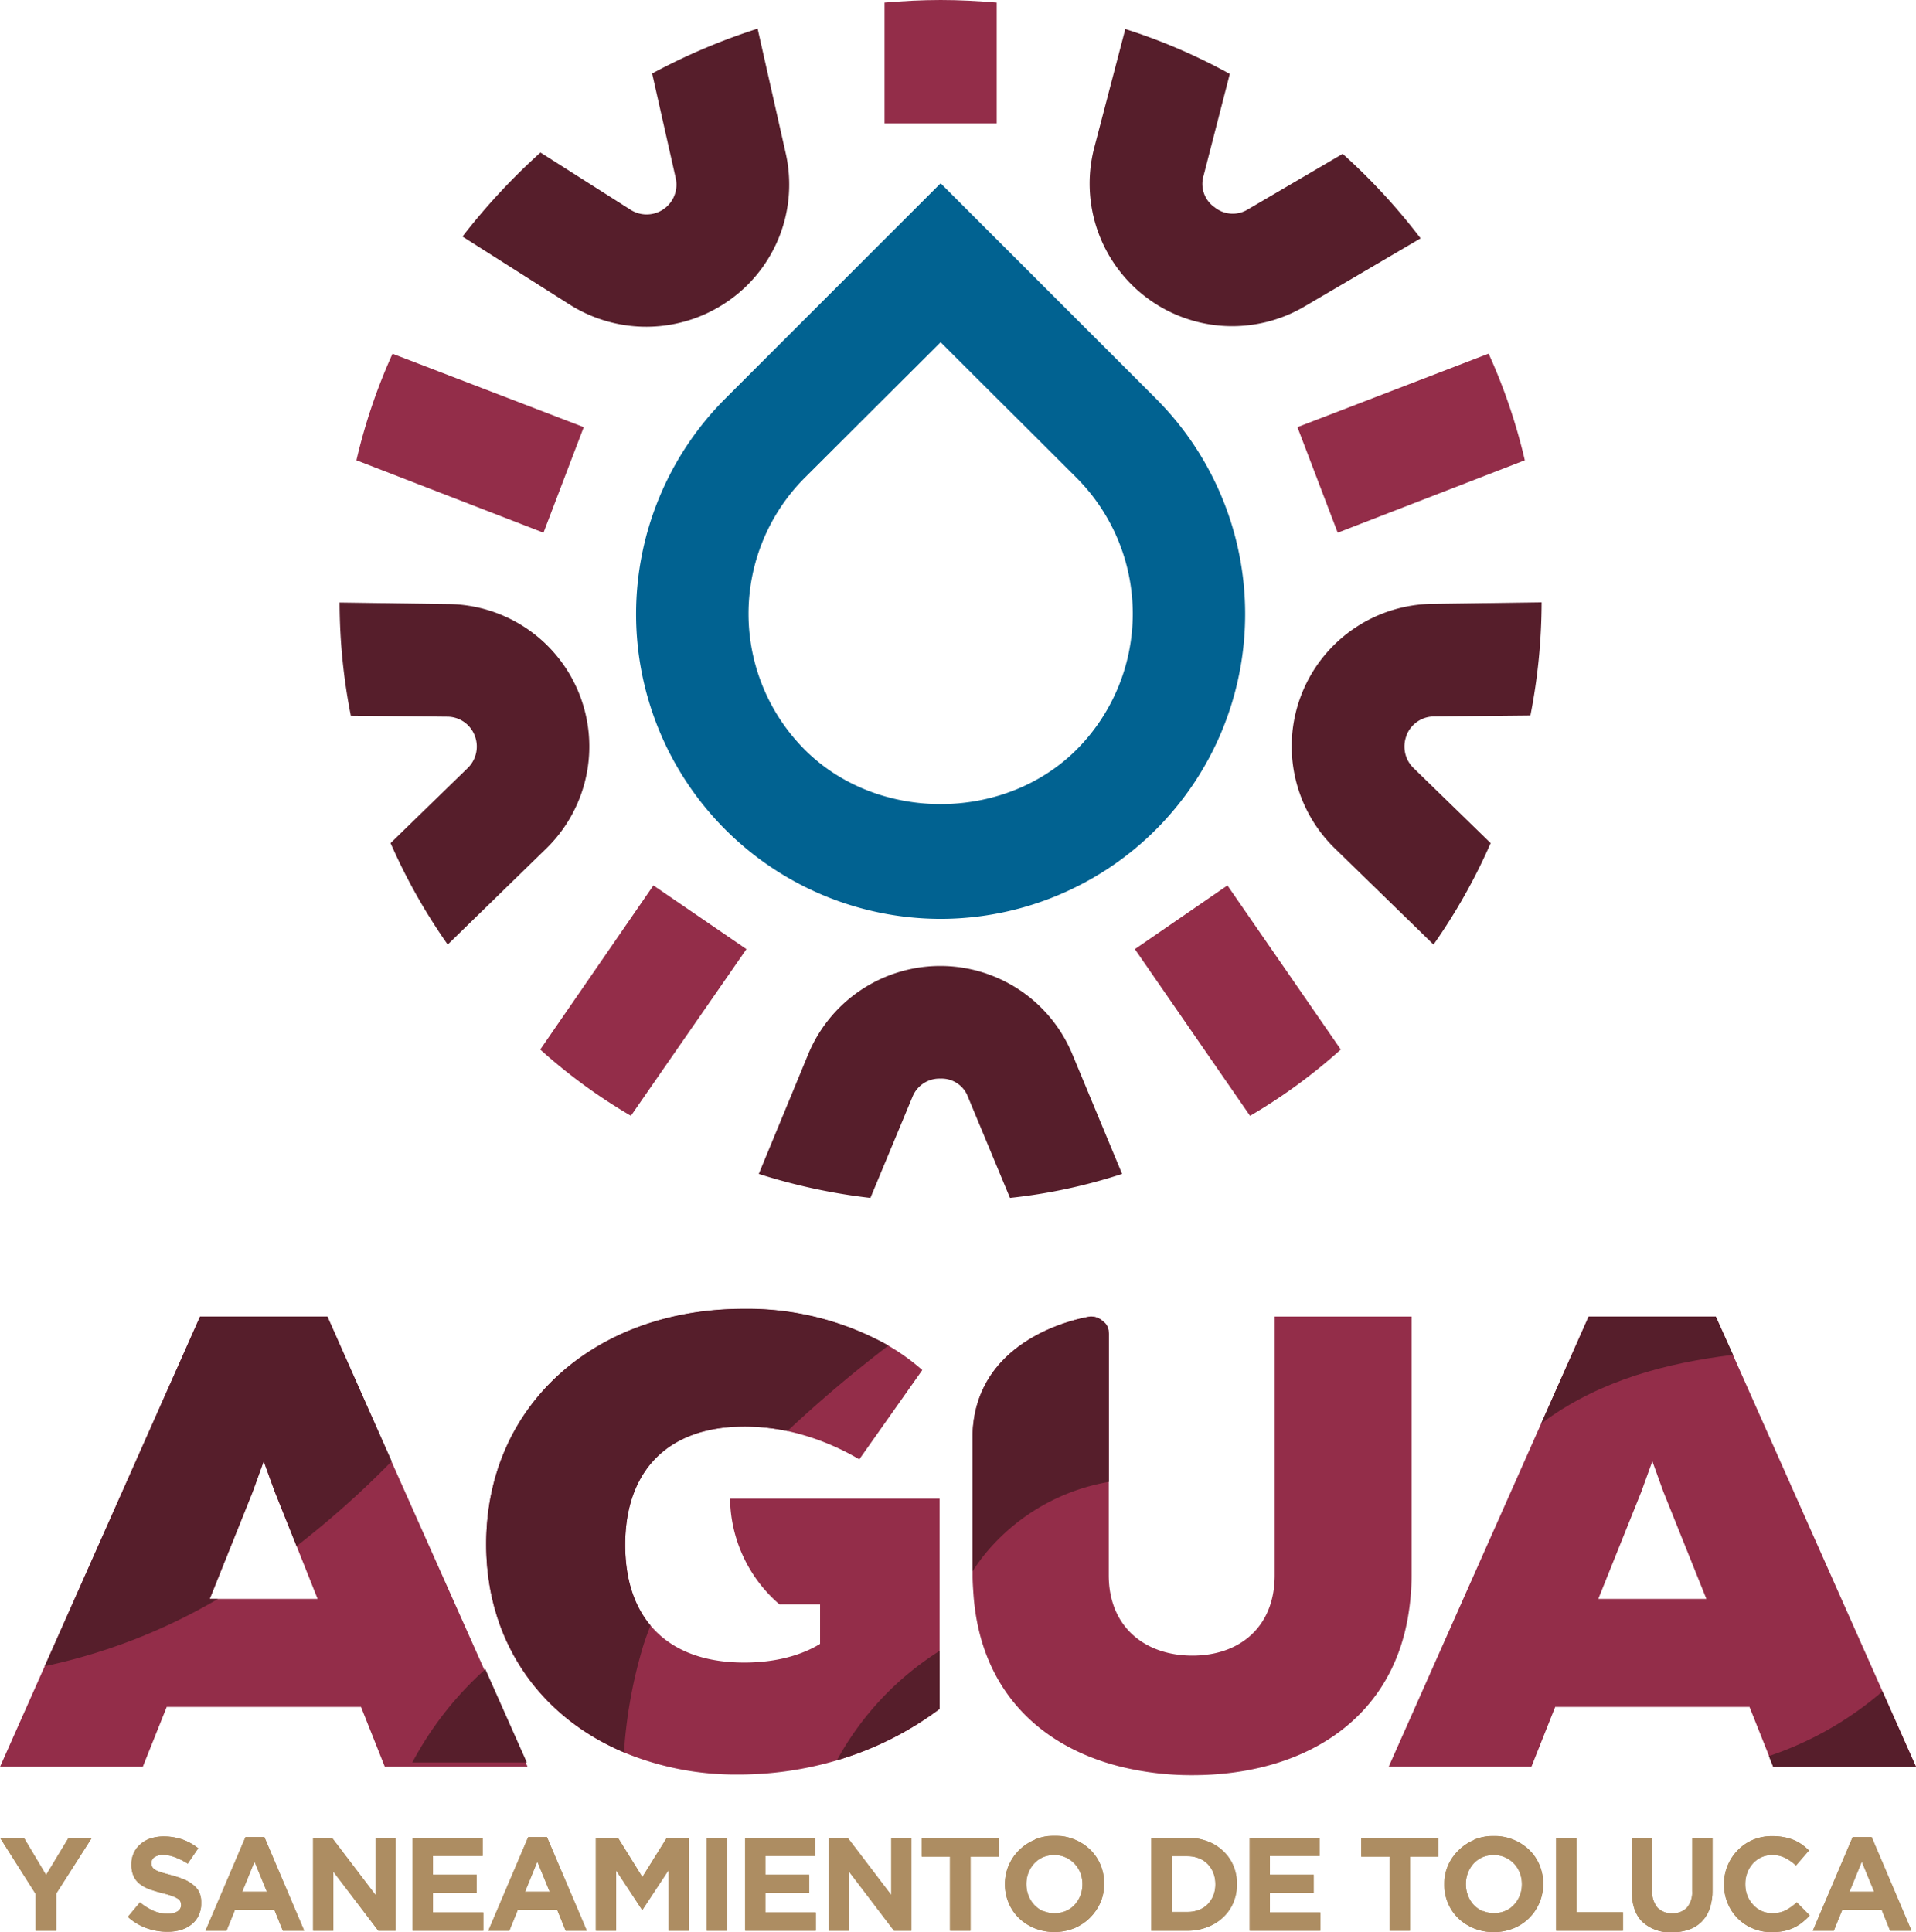 <svg id="Capa_1" data-name="Capa 1" xmlns="http://www.w3.org/2000/svg" xmlns:xlink="http://www.w3.org/1999/xlink" viewBox="0 0 364.88 368"><defs><style>.cls-1{fill:#ad8d62;}.cls-2{fill:#932d49;}.cls-3{fill:#561e2b;}.cls-4{clip-path:url(#clip-path);}.cls-5{clip-path:url(#clip-path-2);}.cls-6{clip-path:url(#clip-path-3);}.cls-7{clip-path:url(#clip-path-4);}.cls-8{clip-path:url(#clip-path-5);}.cls-9{clip-path:url(#clip-path-6);}.cls-10{clip-path:url(#clip-path-7);}.cls-11{clip-path:url(#clip-path-8);}.cls-12{clip-path:url(#clip-path-9);}.cls-13{clip-path:url(#clip-path-10);}.cls-14{clip-path:url(#clip-path-11);}.cls-15{clip-path:url(#clip-path-12);}.cls-16{clip-path:url(#clip-path-13);}.cls-17{clip-path:url(#clip-path-14);}.cls-18{clip-path:url(#clip-path-15);}.cls-19{clip-path:url(#clip-path-16);}.cls-20{clip-path:url(#clip-path-17);}.cls-21{clip-path:url(#clip-path-18);}.cls-22{clip-path:url(#clip-path-19);}.cls-23{clip-path:url(#clip-path-20);}.cls-24{fill:#016291;}</style><clipPath id="clip-path" transform="translate(-19.25 -14)"><polygon class="cls-1" points="32.32 364 28.02 371.1 23.8 364 19.25 364 26.05 374.72 26.05 381.7 29.95 381.7 29.95 374.64 36.75 364 32.32 364"/></clipPath><clipPath id="clip-path-2" transform="translate(-19.25 -14)"><path class="cls-1" d="M47.9,364.12A6,6,0,0,0,46,365.21a4.92,4.92,0,0,0-1.72,3.87v.05a5.11,5.11,0,0,0,.42,2.2,4.06,4.06,0,0,0,1.18,1.48,6.76,6.76,0,0,0,1.85,1,22.35,22.35,0,0,0,2.44.73c.74.19,1.34.36,1.81.53a5.94,5.94,0,0,1,1.09.51,1.42,1.42,0,0,1,.53.54,1.6,1.6,0,0,1,.14.67v0a1.41,1.41,0,0,1-.67,1.23,3.48,3.48,0,0,1-1.89.44,6.61,6.61,0,0,1-2.79-.58,11.6,11.6,0,0,1-2.49-1.57l-2.3,2.76a10.6,10.6,0,0,0,3.54,2.14,11.81,11.81,0,0,0,4,.69,8.75,8.75,0,0,0,2.63-.37,6,6,0,0,0,2-1.06,4.69,4.69,0,0,0,1.33-1.72,5.44,5.44,0,0,0,.48-2.34v0a4.89,4.89,0,0,0-.37-2A3.92,3.92,0,0,0,56.07,373a6.6,6.6,0,0,0-1.77-1.06,17.73,17.73,0,0,0-2.4-.8c-.76-.2-1.39-.38-1.88-.53a5.6,5.6,0,0,1-1.19-.48,1.54,1.54,0,0,1-.59-.57,1.58,1.58,0,0,1-.17-.74v0a1.39,1.39,0,0,1,.57-1.11,2.8,2.8,0,0,1,1.71-.44,6,6,0,0,1,2.28.47A12.54,12.54,0,0,1,55,368.93L57,366a10.52,10.52,0,0,0-3-1.67,10.79,10.79,0,0,0-3.58-.58,8,8,0,0,0-2.5.38"/></clipPath><clipPath id="clip-path-3" transform="translate(-19.25 -14)"><path class="cls-1" d="M67.72,368.55l2.36,5.74H65.37ZM66,363.87,58.39,381.7h4l1.62-4h7.48l1.62,4h4.07l-7.58-17.83Z"/></clipPath><clipPath id="clip-path-4" transform="translate(-19.25 -14)"><polygon class="cls-1" points="90.76 364 90.76 374.89 82.47 364 78.88 364 78.88 381.7 82.72 381.7 82.72 370.44 91.29 381.7 94.6 381.7 94.6 364 90.76 364"/></clipPath><clipPath id="clip-path-5" transform="translate(-19.25 -14)"><polygon class="cls-1" points="97.84 364 97.84 381.7 111.29 381.7 111.29 378.23 101.68 378.23 101.68 374.51 110.03 374.51 110.03 371.05 101.68 371.05 101.68 367.46 111.17 367.46 111.17 364 97.84 364"/></clipPath><clipPath id="clip-path-6" transform="translate(-19.25 -14)"><path class="cls-1" d="M121.58,368.55l2.36,5.74h-4.71Zm-1.74-4.68-7.59,17.83h4l1.62-4h7.48l1.62,4H131l-7.59-17.83Z"/></clipPath><clipPath id="clip-path-7" transform="translate(-19.25 -14)"><polygon class="cls-1" points="146.24 364 141.58 371.48 136.93 364 132.73 364 132.73 381.7 136.58 381.7 136.58 370.22 141.51 377.7 141.61 377.7 146.59 370.14 146.59 381.7 150.44 381.7 150.44 364 146.24 364"/></clipPath><clipPath id="clip-path-8" transform="translate(-19.25 -14)"><rect class="cls-1" x="153.85" y="364" width="3.89" height="17.7"/></clipPath><clipPath id="clip-path-9" transform="translate(-19.25 -14)"><polygon class="cls-1" points="161.16 364 161.16 381.7 174.61 381.7 174.61 378.23 165 378.23 165 374.51 173.34 374.51 173.34 371.05 165 371.05 165 367.46 174.48 367.46 174.48 364 161.16 364"/></clipPath><clipPath id="clip-path-10" transform="translate(-19.25 -14)"><polygon class="cls-1" points="188.97 364 188.97 374.89 180.68 364 177.09 364 177.09 381.7 180.93 381.7 180.93 370.44 189.5 381.7 192.81 381.7 192.81 364 188.97 364"/></clipPath><clipPath id="clip-path-11" transform="translate(-19.25 -14)"><polygon class="cls-1" points="194.79 364 194.79 367.59 200.17 367.59 200.17 381.7 204.07 381.7 204.07 367.59 209.45 367.59 209.45 364 194.79 364"/></clipPath><clipPath id="clip-path-12" transform="translate(-19.25 -14)"><path class="cls-1" d="M217.91,378a5.53,5.53,0,0,1-1.69-1.2A5.61,5.61,0,0,1,215.1,375a5.94,5.94,0,0,1-.39-2.15v-.05a5.71,5.71,0,0,1,1.48-3.9,5,5,0,0,1,1.67-1.19,5.41,5.41,0,0,1,2.16-.43,5.11,5.11,0,0,1,2.15.45,5.18,5.18,0,0,1,1.71,1.2A5.31,5.31,0,0,1,225,370.7a5.9,5.9,0,0,1,.39,2.15v0A5.76,5.76,0,0,1,225,375a5.38,5.38,0,0,1-1.09,1.76,4.84,4.84,0,0,1-1.68,1.19,5.56,5.56,0,0,1-4.31,0m-1.62-13.56a9.19,9.19,0,0,0-3,2,9,9,0,0,0-2.67,6.46v0a9,9,0,0,0,.7,3.55,8.66,8.66,0,0,0,1.94,2.88,9.46,9.46,0,0,0,3,1.95,10.26,10.26,0,0,0,7.55,0,9.21,9.21,0,0,0,3-2,9.5,9.5,0,0,0,2-2.91,9,9,0,0,0,.7-3.55v-.05a9.18,9.18,0,0,0-.69-3.56,8.79,8.79,0,0,0-1.95-2.88,9.4,9.4,0,0,0-3-1.95,9.67,9.67,0,0,0-3.77-.72,9.79,9.79,0,0,0-3.78.72"/></clipPath><clipPath id="clip-path-13" transform="translate(-19.25 -14)"><path class="cls-1" d="M242.38,367.51h3a5.86,5.86,0,0,1,2.17.39,4.76,4.76,0,0,1,1.68,1.1,5.17,5.17,0,0,1,1.09,1.7,5.79,5.79,0,0,1,.39,2.15v0a5.68,5.68,0,0,1-.39,2.15,5.25,5.25,0,0,1-1.09,1.67,4.59,4.59,0,0,1-1.68,1.08,5.86,5.86,0,0,1-2.17.38h-3Zm-3.9-3.51v17.7h6.91a10.16,10.16,0,0,0,3.8-.69,8.83,8.83,0,0,0,3-1.87,8.19,8.19,0,0,0,1.94-2.8,9,9,0,0,0,.68-3.49v-.05a8.89,8.89,0,0,0-.68-3.48,8.25,8.25,0,0,0-1.94-2.79,8.65,8.65,0,0,0-3-1.86,10.36,10.36,0,0,0-3.8-.67Z"/></clipPath><clipPath id="clip-path-14" transform="translate(-19.25 -14)"><polygon class="cls-1" points="257.24 364 257.24 381.7 270.69 381.7 270.69 378.23 261.09 378.23 261.09 374.51 269.43 374.51 269.43 371.05 261.09 371.05 261.09 367.46 270.57 367.46 270.57 364 257.24 364"/></clipPath><clipPath id="clip-path-15" transform="translate(-19.25 -14)"><polygon class="cls-1" points="278.48 364 278.48 367.59 283.87 367.59 283.87 381.7 287.76 381.7 287.76 367.59 293.15 367.59 293.15 364 278.48 364"/></clipPath><clipPath id="clip-path-16" transform="translate(-19.25 -14)"><path class="cls-1" d="M301.61,378a5.57,5.57,0,0,1-1.7-1.2A5.41,5.41,0,0,1,298.8,375a5.94,5.94,0,0,1-.39-2.15v-.05a5.85,5.85,0,0,1,.39-2.14,5.67,5.67,0,0,1,1.09-1.76,5,5,0,0,1,1.67-1.19,5.41,5.41,0,0,1,2.16-.43,5.11,5.11,0,0,1,2.15.45,5.18,5.18,0,0,1,1.71,1.2,5.31,5.31,0,0,1,1.11,1.77,5.9,5.9,0,0,1,.39,2.15v0a5.76,5.76,0,0,1-.39,2.13,5.38,5.38,0,0,1-1.09,1.76,4.84,4.84,0,0,1-1.68,1.19,5.56,5.56,0,0,1-4.31,0M300,364.41a9.19,9.19,0,0,0-3,2,9,9,0,0,0-2,2.9,8.84,8.84,0,0,0-.71,3.56v0a9,9,0,0,0,.7,3.55,8.66,8.66,0,0,0,1.94,2.88,9.46,9.46,0,0,0,3,1.95,10.26,10.26,0,0,0,7.55,0,9,9,0,0,0,4.94-4.88,9,9,0,0,0,.71-3.55v-.05a9.18,9.18,0,0,0-.69-3.56,8.79,8.79,0,0,0-1.95-2.88,9.52,9.52,0,0,0-3-1.95,9.67,9.67,0,0,0-3.77-.72,9.79,9.79,0,0,0-3.78.72"/></clipPath><clipPath id="clip-path-17" transform="translate(-19.25 -14)"><polygon class="cls-1" points="315.6 364 315.6 381.7 328.32 381.7 328.32 378.18 319.5 378.18 319.5 364 315.6 364"/></clipPath><clipPath id="clip-path-18" transform="translate(-19.25 -14)"><path class="cls-1" d="M341.5,364v10.14a4.46,4.46,0,0,1-1,3.18,3.69,3.69,0,0,1-2.81,1.06,3.64,3.64,0,0,1-2.81-1.09,4.73,4.73,0,0,1-1-3.28V364H330v10.11c0,2.61.68,4.58,2,5.89a7.71,7.71,0,0,0,5.61,2,9.83,9.83,0,0,0,3.21-.49,6.29,6.29,0,0,0,2.45-1.49,6.65,6.65,0,0,0,1.56-2.49,10.32,10.32,0,0,0,.54-3.51V364Z"/></clipPath><clipPath id="clip-path-19" transform="translate(-19.25 -14)"><path class="cls-1" d="M353.05,364.41a8.74,8.74,0,0,0-2.9,2,9.12,9.12,0,0,0-2.58,6.46v0a9.21,9.21,0,0,0,.68,3.56,8.85,8.85,0,0,0,1.9,2.9,8.73,8.73,0,0,0,2.88,1.93,9,9,0,0,0,3.61.71,11.79,11.79,0,0,0,2.33-.21,8.57,8.57,0,0,0,1.91-.64,8.1,8.1,0,0,0,1.6-1,12.49,12.49,0,0,0,1.42-1.32l-2.48-2.5a9.84,9.84,0,0,1-2.08,1.51,5.45,5.45,0,0,1-2.57.56,4.82,4.82,0,0,1-3.7-1.64A5.61,5.61,0,0,1,352,375a5.94,5.94,0,0,1-.38-2.15v-.05a5.84,5.84,0,0,1,.38-2.14,5.41,5.41,0,0,1,1.06-1.76,5,5,0,0,1,1.63-1.19,5,5,0,0,1,2.06-.43,5.4,5.4,0,0,1,2.41.53,9.64,9.64,0,0,1,2.12,1.47l2.47-2.86a10.81,10.81,0,0,0-1.31-1.11,8.84,8.84,0,0,0-1.54-.86,9,9,0,0,0-1.86-.55,11.31,11.31,0,0,0-2.27-.21,9.48,9.48,0,0,0-3.74.72"/></clipPath><clipPath id="clip-path-20" transform="translate(-19.25 -14)"><path class="cls-1" d="M373.81,368.55l2.36,5.74h-4.71Zm-1.74-4.68-7.59,17.83h4l1.62-4h7.49l1.61,4h4.08l-7.59-17.83Z"/></clipPath></defs><path class="cls-2" d="M377.73,336.06l-28.45-64L346,264.74H321.79l-9.08,20.45-29,65.28h27.18l4.53-11.39h37l3.7,9.3.83,2.09h27.19Zm-54.1-17.56,8.21-20.45,2.08-5.76,2.08,5.76,8.21,20.45Z" transform="translate(-19.25 -14)"/><path class="cls-2" d="M158.28,299.4a27,27,0,0,0,9.33,20.08l.06.06h7.75v7.54c-2,1.22-6.61,3.55-14.45,3.55s-13.9-2.38-17.83-7.05c-3.11-3.7-4.83-8.82-4.83-15.36,0-14,8-22.54,22.66-22.54a39.74,39.74,0,0,1,8.24.86,46.37,46.37,0,0,1,13.68,5.39l12-17a40,40,0,0,0-6.44-4.64,54.89,54.89,0,0,0-27.61-7c-28.16,0-49,18.25-49,44.82,0,18.54,10.27,32.91,26.24,39.64a55.47,55.47,0,0,0,21.64,4.21,66.12,66.12,0,0,0,18.89-2.7,61.78,61.78,0,0,0,19.57-9.79V299.4Z" transform="translate(-19.25 -14)"/><path class="cls-2" d="M262,275.14V314c0,9.92-6.74,15.31-15.68,15.31s-15.92-5.39-15.92-15.31V268l-.06-.67a2.6,2.6,0,0,0-1-1.65,3.32,3.32,0,0,0-2.45-.95s-21.8,3.09-22.42,22.38v27c0,1.1.07,2.13.14,3.17,1.17,18.36,12.48,29.28,28,33.17a56.58,56.58,0,0,0,13.7,1.63c20.62,0,37.76-10,41.12-30.41a46.5,46.5,0,0,0,.64-7.56V264.74H262Z" transform="translate(-19.25 -14)"/><path class="cls-2" d="M111.79,332.69l-18-40.39L81.6,264.74H57.35L27.77,331.32l-8.51,19.15H46.45L51,339.08H88l4.53,11.39h27.19Zm-51-14.19H59.19l8.2-20.45,2.08-5.76,2.09,5.76,4.17,10.4,4,10.05Z" transform="translate(-19.25 -14)"/><path class="cls-3" d="M229.33,265.69a3.32,3.32,0,0,0-2.45-.95s-21.8,3.09-22.42,22.38v26.14c.56-.86,1.14-1.71,1.76-2.53a39.05,39.05,0,0,1,24.2-14.51V268l-.06-.67a2.6,2.6,0,0,0-1-1.65" transform="translate(-19.25 -14)"/><path class="cls-3" d="M349.28,272,346,264.74H321.79l-9.08,20.45c.4-.3.79-.63,1.2-.93,10.37-7.38,22.63-10.68,35.37-12.23" transform="translate(-19.25 -14)"/><path class="cls-3" d="M59.19,318.5l8.2-20.45,2.08-5.76,2.09,5.76,4.17,10.4A177.64,177.64,0,0,0,93.84,292.3L81.6,264.74H57.35L27.77,331.32a110.17,110.17,0,0,0,33-12.82Z" transform="translate(-19.25 -14)"/><path class="cls-3" d="M143.14,323.58c-3.11-3.7-4.83-8.82-4.83-15.36,0-14,8-22.54,22.66-22.54a39.74,39.74,0,0,1,8.24.86,249.52,249.52,0,0,1,19.24-16.28,54.89,54.89,0,0,0-27.61-7c-28.16,0-49,18.25-49,44.82,0,18.54,10.27,32.91,26.24,39.64a90.72,90.72,0,0,1,3.67-20.3c.41-1.31.89-2.58,1.37-3.85" transform="translate(-19.25 -14)"/><path class="cls-3" d="M376.7,337a64.35,64.35,0,0,1-20.59,11.44l.83,2.08h27.19l-6.4-14.41c-.35.29-.68.6-1,.89" transform="translate(-19.25 -14)"/><path class="cls-3" d="M198.2,328.4a56.81,56.81,0,0,0-19.57,20.84,61.78,61.78,0,0,0,19.57-9.79Z" transform="translate(-19.25 -14)"/><path class="cls-3" d="M111.68,331.89a64.58,64.58,0,0,0-13.91,17.77h21.81Z" transform="translate(-19.25 -14)"/><polygon class="cls-1" points="13.07 350 8.78 357.1 4.55 350 0 350 6.8 360.72 6.8 367.7 10.7 367.7 10.7 360.64 17.5 350 13.07 350"/><g class="cls-4"><rect class="cls-1" y="350" width="17.5" height="17.7"/></g><path class="cls-1" d="M47.9,364.12A6,6,0,0,0,46,365.21a4.92,4.92,0,0,0-1.72,3.87v.05a5.11,5.11,0,0,0,.42,2.2,4.06,4.06,0,0,0,1.18,1.48,6.76,6.76,0,0,0,1.85,1,22.35,22.35,0,0,0,2.44.73c.74.19,1.34.36,1.81.53a5.94,5.94,0,0,1,1.09.51,1.42,1.42,0,0,1,.53.54,1.6,1.6,0,0,1,.14.67v0a1.41,1.41,0,0,1-.67,1.23,3.48,3.48,0,0,1-1.89.44,6.61,6.61,0,0,1-2.79-.58,11.6,11.6,0,0,1-2.49-1.57l-2.3,2.76a10.6,10.6,0,0,0,3.54,2.14,11.81,11.81,0,0,0,4,.69,8.75,8.75,0,0,0,2.63-.37,6,6,0,0,0,2-1.06,4.69,4.69,0,0,0,1.33-1.72,5.44,5.44,0,0,0,.48-2.34v0a4.89,4.89,0,0,0-.37-2A3.92,3.92,0,0,0,56.07,373a6.6,6.6,0,0,0-1.77-1.06,17.73,17.73,0,0,0-2.4-.8c-.76-.2-1.39-.38-1.88-.53a5.6,5.6,0,0,1-1.19-.48,1.54,1.54,0,0,1-.59-.57,1.58,1.58,0,0,1-.17-.74v0a1.39,1.39,0,0,1,.57-1.11,2.8,2.8,0,0,1,1.71-.44,6,6,0,0,1,2.28.47A12.54,12.54,0,0,1,55,368.93L57,366a10.52,10.52,0,0,0-3-1.67,10.79,10.79,0,0,0-3.58-.58,8,8,0,0,0-2.5.38" transform="translate(-19.25 -14)"/><g class="cls-5"><rect class="cls-1" x="24.3" y="349.74" width="13.99" height="18.21"/></g><path class="cls-1" d="M67.72,368.55l2.36,5.74H65.37ZM66,363.87,58.39,381.7h4l1.62-4h7.48l1.62,4h4.07l-7.58-17.83Z" transform="translate(-19.25 -14)"/><g class="cls-6"><rect class="cls-1" x="39.14" y="349.87" width="18.76" height="17.83"/></g><polygon class="cls-1" points="71.51 350 71.51 360.89 63.22 350 59.63 350 59.63 367.7 63.47 367.7 63.47 356.44 72.04 367.7 75.35 367.7 75.35 350 71.51 350"/><g class="cls-7"><rect class="cls-1" x="59.63" y="350" width="15.73" height="17.7"/></g><polygon class="cls-1" points="78.59 350 78.59 367.7 92.04 367.7 92.04 364.23 82.44 364.23 82.44 360.51 90.78 360.51 90.78 357.05 82.44 357.05 82.44 353.46 91.92 353.46 91.92 350 78.59 350"/><g class="cls-8"><rect class="cls-1" x="78.59" y="350" width="13.45" height="17.7"/></g><path class="cls-1" d="M121.58,368.55l2.36,5.74h-4.71Zm-1.74-4.68-7.59,17.83h4l1.62-4h7.48l1.62,4H131l-7.59-17.83Z" transform="translate(-19.25 -14)"/><g class="cls-9"><rect class="cls-1" x="93" y="349.87" width="18.76" height="17.83"/></g><polygon class="cls-1" points="126.99 350 122.33 357.48 117.68 350 113.48 350 113.48 367.7 117.33 367.7 117.33 356.22 122.26 363.7 122.36 363.7 127.34 356.14 127.34 367.7 131.19 367.7 131.19 350 126.99 350"/><g class="cls-10"><rect class="cls-1" x="113.48" y="350" width="17.7" height="17.7"/></g><rect class="cls-1" x="134.6" y="350" width="3.89" height="17.7"/><g class="cls-11"><rect class="cls-1" x="134.6" y="350" width="3.89" height="17.7"/></g><polygon class="cls-1" points="141.91 350 141.91 367.7 155.36 367.7 155.36 364.23 145.75 364.23 145.75 360.51 154.09 360.51 154.09 357.05 145.75 357.05 145.75 353.46 155.23 353.46 155.23 350 141.91 350"/><g class="cls-12"><rect class="cls-1" x="141.91" y="350" width="13.45" height="17.7"/></g><polygon class="cls-1" points="169.72 350 169.72 360.89 161.43 350 157.84 350 157.84 367.7 161.68 367.7 161.68 356.44 170.25 367.7 173.56 367.7 173.56 350 169.72 350"/><g class="cls-13"><rect class="cls-1" x="157.84" y="350" width="15.73" height="17.7"/></g><polygon class="cls-1" points="175.54 350 175.54 353.59 180.92 353.59 180.92 367.7 184.82 367.7 184.82 353.59 190.2 353.59 190.2 350 175.54 350"/><g class="cls-14"><rect class="cls-1" x="175.54" y="350" width="14.66" height="17.7"/></g><path class="cls-1" d="M217.91,378a5.53,5.53,0,0,1-1.69-1.2A5.61,5.61,0,0,1,215.1,375a5.94,5.94,0,0,1-.39-2.15v-.05a5.71,5.71,0,0,1,1.48-3.9,5,5,0,0,1,1.67-1.19,5.41,5.41,0,0,1,2.16-.43,5.11,5.11,0,0,1,2.15.45,5.18,5.18,0,0,1,1.71,1.2A5.31,5.31,0,0,1,225,370.7a5.9,5.9,0,0,1,.39,2.15v0A5.76,5.76,0,0,1,225,375a5.38,5.38,0,0,1-1.09,1.76,4.84,4.84,0,0,1-1.68,1.19,5.56,5.56,0,0,1-4.31,0m-1.62-13.56a9.19,9.19,0,0,0-3,2,9,9,0,0,0-2.67,6.46v0a9,9,0,0,0,.7,3.55,8.66,8.66,0,0,0,1.94,2.88,9.46,9.46,0,0,0,3,1.95,10.26,10.26,0,0,0,7.55,0,9.21,9.21,0,0,0,3-2,9.5,9.5,0,0,0,2-2.91,9,9,0,0,0,.7-3.55v-.05a9.18,9.18,0,0,0-.69-3.56,8.79,8.79,0,0,0-1.95-2.88,9.4,9.4,0,0,0-3-1.95,9.67,9.67,0,0,0-3.77-.72,9.79,9.79,0,0,0-3.78.72" transform="translate(-19.25 -14)"/><g class="cls-15"><rect class="cls-1" x="191.39" y="349.69" width="18.81" height="18.31"/></g><path class="cls-1" d="M242.38,367.51h3a5.86,5.86,0,0,1,2.17.39,4.76,4.76,0,0,1,1.68,1.1,5.17,5.17,0,0,1,1.09,1.7,5.79,5.79,0,0,1,.39,2.15v0a5.68,5.68,0,0,1-.39,2.15,5.25,5.25,0,0,1-1.09,1.67,4.59,4.59,0,0,1-1.68,1.08,5.86,5.86,0,0,1-2.17.38h-3Zm-3.9-3.51v17.7h6.91a10.16,10.16,0,0,0,3.8-.69,8.83,8.83,0,0,0,3-1.87,8.19,8.19,0,0,0,1.94-2.8,9,9,0,0,0,.68-3.49v-.05a8.89,8.89,0,0,0-.68-3.48,8.25,8.25,0,0,0-1.94-2.79,8.65,8.65,0,0,0-3-1.86,10.36,10.36,0,0,0-3.8-.67Z" transform="translate(-19.25 -14)"/><g class="cls-16"><rect class="cls-1" x="219.23" y="350" width="16.31" height="17.7"/></g><polygon class="cls-1" points="237.99 350 237.99 367.7 251.44 367.7 251.44 364.23 241.84 364.23 241.84 360.51 250.18 360.51 250.18 357.05 241.84 357.05 241.84 353.46 251.32 353.46 251.32 350 237.99 350"/><g class="cls-17"><rect class="cls-1" x="237.99" y="350" width="13.45" height="17.7"/></g><polygon class="cls-1" points="259.23 350 259.23 353.59 264.62 353.59 264.62 367.7 268.51 367.7 268.51 353.59 273.9 353.59 273.9 350 259.23 350"/><g class="cls-18"><rect class="cls-1" x="259.23" y="350" width="14.67" height="17.7"/></g><path class="cls-1" d="M301.61,378a5.57,5.57,0,0,1-1.7-1.2A5.41,5.41,0,0,1,298.8,375a5.94,5.94,0,0,1-.39-2.15v-.05a5.85,5.85,0,0,1,.39-2.14,5.67,5.67,0,0,1,1.09-1.76,5,5,0,0,1,1.67-1.19,5.41,5.41,0,0,1,2.16-.43,5.11,5.11,0,0,1,2.15.45,5.18,5.18,0,0,1,1.71,1.2,5.31,5.31,0,0,1,1.11,1.77,5.9,5.9,0,0,1,.39,2.15v0a5.76,5.76,0,0,1-.39,2.13,5.38,5.38,0,0,1-1.09,1.76,4.84,4.84,0,0,1-1.68,1.19,5.56,5.56,0,0,1-4.31,0M300,364.41a9.19,9.19,0,0,0-3,2,9,9,0,0,0-2,2.9,8.84,8.84,0,0,0-.71,3.56v0a9,9,0,0,0,.7,3.55,8.66,8.66,0,0,0,1.94,2.88,9.46,9.46,0,0,0,3,1.95,10.26,10.26,0,0,0,7.55,0,9,9,0,0,0,4.94-4.88,9,9,0,0,0,.71-3.55v-.05a9.18,9.18,0,0,0-.69-3.56,8.79,8.79,0,0,0-1.95-2.88,9.52,9.52,0,0,0-3-1.95,9.67,9.67,0,0,0-3.77-.72,9.79,9.79,0,0,0-3.78.72" transform="translate(-19.25 -14)"/><g class="cls-19"><rect class="cls-1" x="275.09" y="349.69" width="18.81" height="18.31"/></g><polygon class="cls-1" points="296.35 350 296.35 367.7 309.07 367.7 309.07 364.18 300.25 364.18 300.25 350 296.35 350"/><g class="cls-20"><rect class="cls-1" x="296.35" y="350" width="12.72" height="17.7"/></g><path class="cls-1" d="M341.5,364v10.14a4.46,4.46,0,0,1-1,3.18,3.69,3.69,0,0,1-2.81,1.06,3.64,3.64,0,0,1-2.81-1.09,4.73,4.73,0,0,1-1-3.28V364H330v10.11c0,2.61.68,4.58,2,5.89a7.71,7.71,0,0,0,5.61,2,9.83,9.83,0,0,0,3.21-.49,6.29,6.29,0,0,0,2.45-1.49,6.65,6.65,0,0,0,1.56-2.49,10.32,10.32,0,0,0,.54-3.51V364Z" transform="translate(-19.25 -14)"/><g class="cls-21"><rect class="cls-1" x="310.72" y="350" width="15.42" height="17.98"/></g><path class="cls-1" d="M353.05,364.41a8.74,8.74,0,0,0-2.9,2,9.12,9.12,0,0,0-2.58,6.46v0a9.21,9.21,0,0,0,.68,3.56,8.85,8.85,0,0,0,1.9,2.9,8.73,8.73,0,0,0,2.88,1.93,9,9,0,0,0,3.61.71,11.79,11.79,0,0,0,2.33-.21,8.57,8.57,0,0,0,1.91-.64,8.1,8.1,0,0,0,1.6-1,12.49,12.49,0,0,0,1.42-1.32l-2.48-2.5a9.84,9.84,0,0,1-2.08,1.51,5.45,5.45,0,0,1-2.57.56,4.82,4.82,0,0,1-3.7-1.64A5.61,5.61,0,0,1,352,375a5.94,5.94,0,0,1-.38-2.15v-.05a5.84,5.84,0,0,1,.38-2.14,5.41,5.41,0,0,1,1.06-1.76,5,5,0,0,1,1.63-1.19,5,5,0,0,1,2.06-.43,5.4,5.4,0,0,1,2.41.53,9.64,9.64,0,0,1,2.12,1.47l2.47-2.86a10.81,10.81,0,0,0-1.31-1.11,8.84,8.84,0,0,0-1.54-.86,9,9,0,0,0-1.86-.55,11.31,11.31,0,0,0-2.27-.21,9.48,9.48,0,0,0-3.74.72" transform="translate(-19.25 -14)"/><g class="cls-22"><rect class="cls-1" x="328.32" y="349.69" width="16.34" height="18.31"/></g><path class="cls-1" d="M373.81,368.55l2.36,5.74h-4.71Zm-1.74-4.68-7.59,17.83h4l1.62-4h7.49l1.61,4h4.08l-7.59-17.83Z" transform="translate(-19.25 -14)"/><g class="cls-23"><rect class="cls-1" x="345.23" y="349.87" width="18.76" height="17.83"/></g><path class="cls-3" d="M232.94,237.57a104.27,104.27,0,0,1-21.35,4.57l-8-19.23a5.35,5.35,0,0,0-5.24-3.49,5.53,5.53,0,0,0-5.34,3.49l-8,19.23a111.93,111.93,0,0,1-21.26-4.57l9.42-22.81a27.22,27.22,0,0,1,50.29,0Z" transform="translate(-19.25 -14)"/><path class="cls-3" d="M123.24,175.64l-18.73,18.25a110.68,110.68,0,0,1-10.88-19.32l14.66-14.27a5.71,5.71,0,0,0,1.36-6.22,5.62,5.62,0,0,0-5.24-3.59l-18.35-.19a112.57,112.57,0,0,1-2.14-21.55l20.69.29a27.13,27.13,0,0,1,18.63,46.6" transform="translate(-19.25 -14)"/><path class="cls-3" d="M158,71.28a27.31,27.31,0,0,1-30.2.77l-20.48-13a121.77,121.77,0,0,1,14.86-16L139.26,53.9a5.68,5.68,0,0,0,8.64-6.12L143.44,28a118.2,118.2,0,0,1,20.09-8.54l5.34,23.68A27,27,0,0,1,158,71.28" transform="translate(-19.25 -14)"/><path class="cls-24" d="M198.38,189a58.05,58.05,0,0,1-41-99.09l41-41,41.05,41.05A58.05,58.05,0,0,1,198.38,189m0-109.82L172.5,105a36.65,36.65,0,0,0,0,51.77c13.81,13.82,37.92,13.83,51.77,0a36.66,36.66,0,0,0,0-51.77Z" transform="translate(-19.25 -14)"/><path class="cls-2" d="M161.4,194.76l-22,31.74a104.45,104.45,0,0,1-17.27-12.62l21.55-31.25Z" transform="translate(-19.25 -14)"/><path class="cls-2" d="M130.42,95.35l-7.67,20.1L87.13,101.66A108.92,108.92,0,0,1,94,81.37Z" transform="translate(-19.25 -14)"/><path class="cls-2" d="M209.06,14.49v23H187.7v-23c3.5-.29,7.09-.49,10.68-.49s7.19.2,10.68.49" transform="translate(-19.25 -14)"/><path class="cls-3" d="M287.11,154.08a5.71,5.71,0,0,0,1.36,6.22l14.66,14.27a110.68,110.68,0,0,1-10.88,19.32l-18.73-18.25A27.13,27.13,0,0,1,292.16,129l20.67-.29a112.57,112.57,0,0,1-2.13,21.55l-18.35.19a5.61,5.61,0,0,0-5.24,3.59" transform="translate(-19.25 -14)"/><path class="cls-3" d="M289.73,59.43l-22,12.91a27.15,27.15,0,0,1-40.1-30.19l5.92-22.62a109.91,109.91,0,0,1,19.9,8.55l-5,19.41a5.41,5.41,0,0,0,2.13,6,5.48,5.48,0,0,0,6.31.39l18.06-10.58a116.38,116.38,0,0,1,14.85,16.11" transform="translate(-19.25 -14)"/><path class="cls-2" d="M274.59,213.88a105.59,105.59,0,0,1-17.28,12.63l-21.94-31.75L253,182.63Z" transform="translate(-19.25 -14)"/><path class="cls-2" d="M309.63,101.66,274,115.45l-7.67-20.1,36.41-14a108.92,108.92,0,0,1,6.89,20.29" transform="translate(-19.25 -14)"/></svg>
